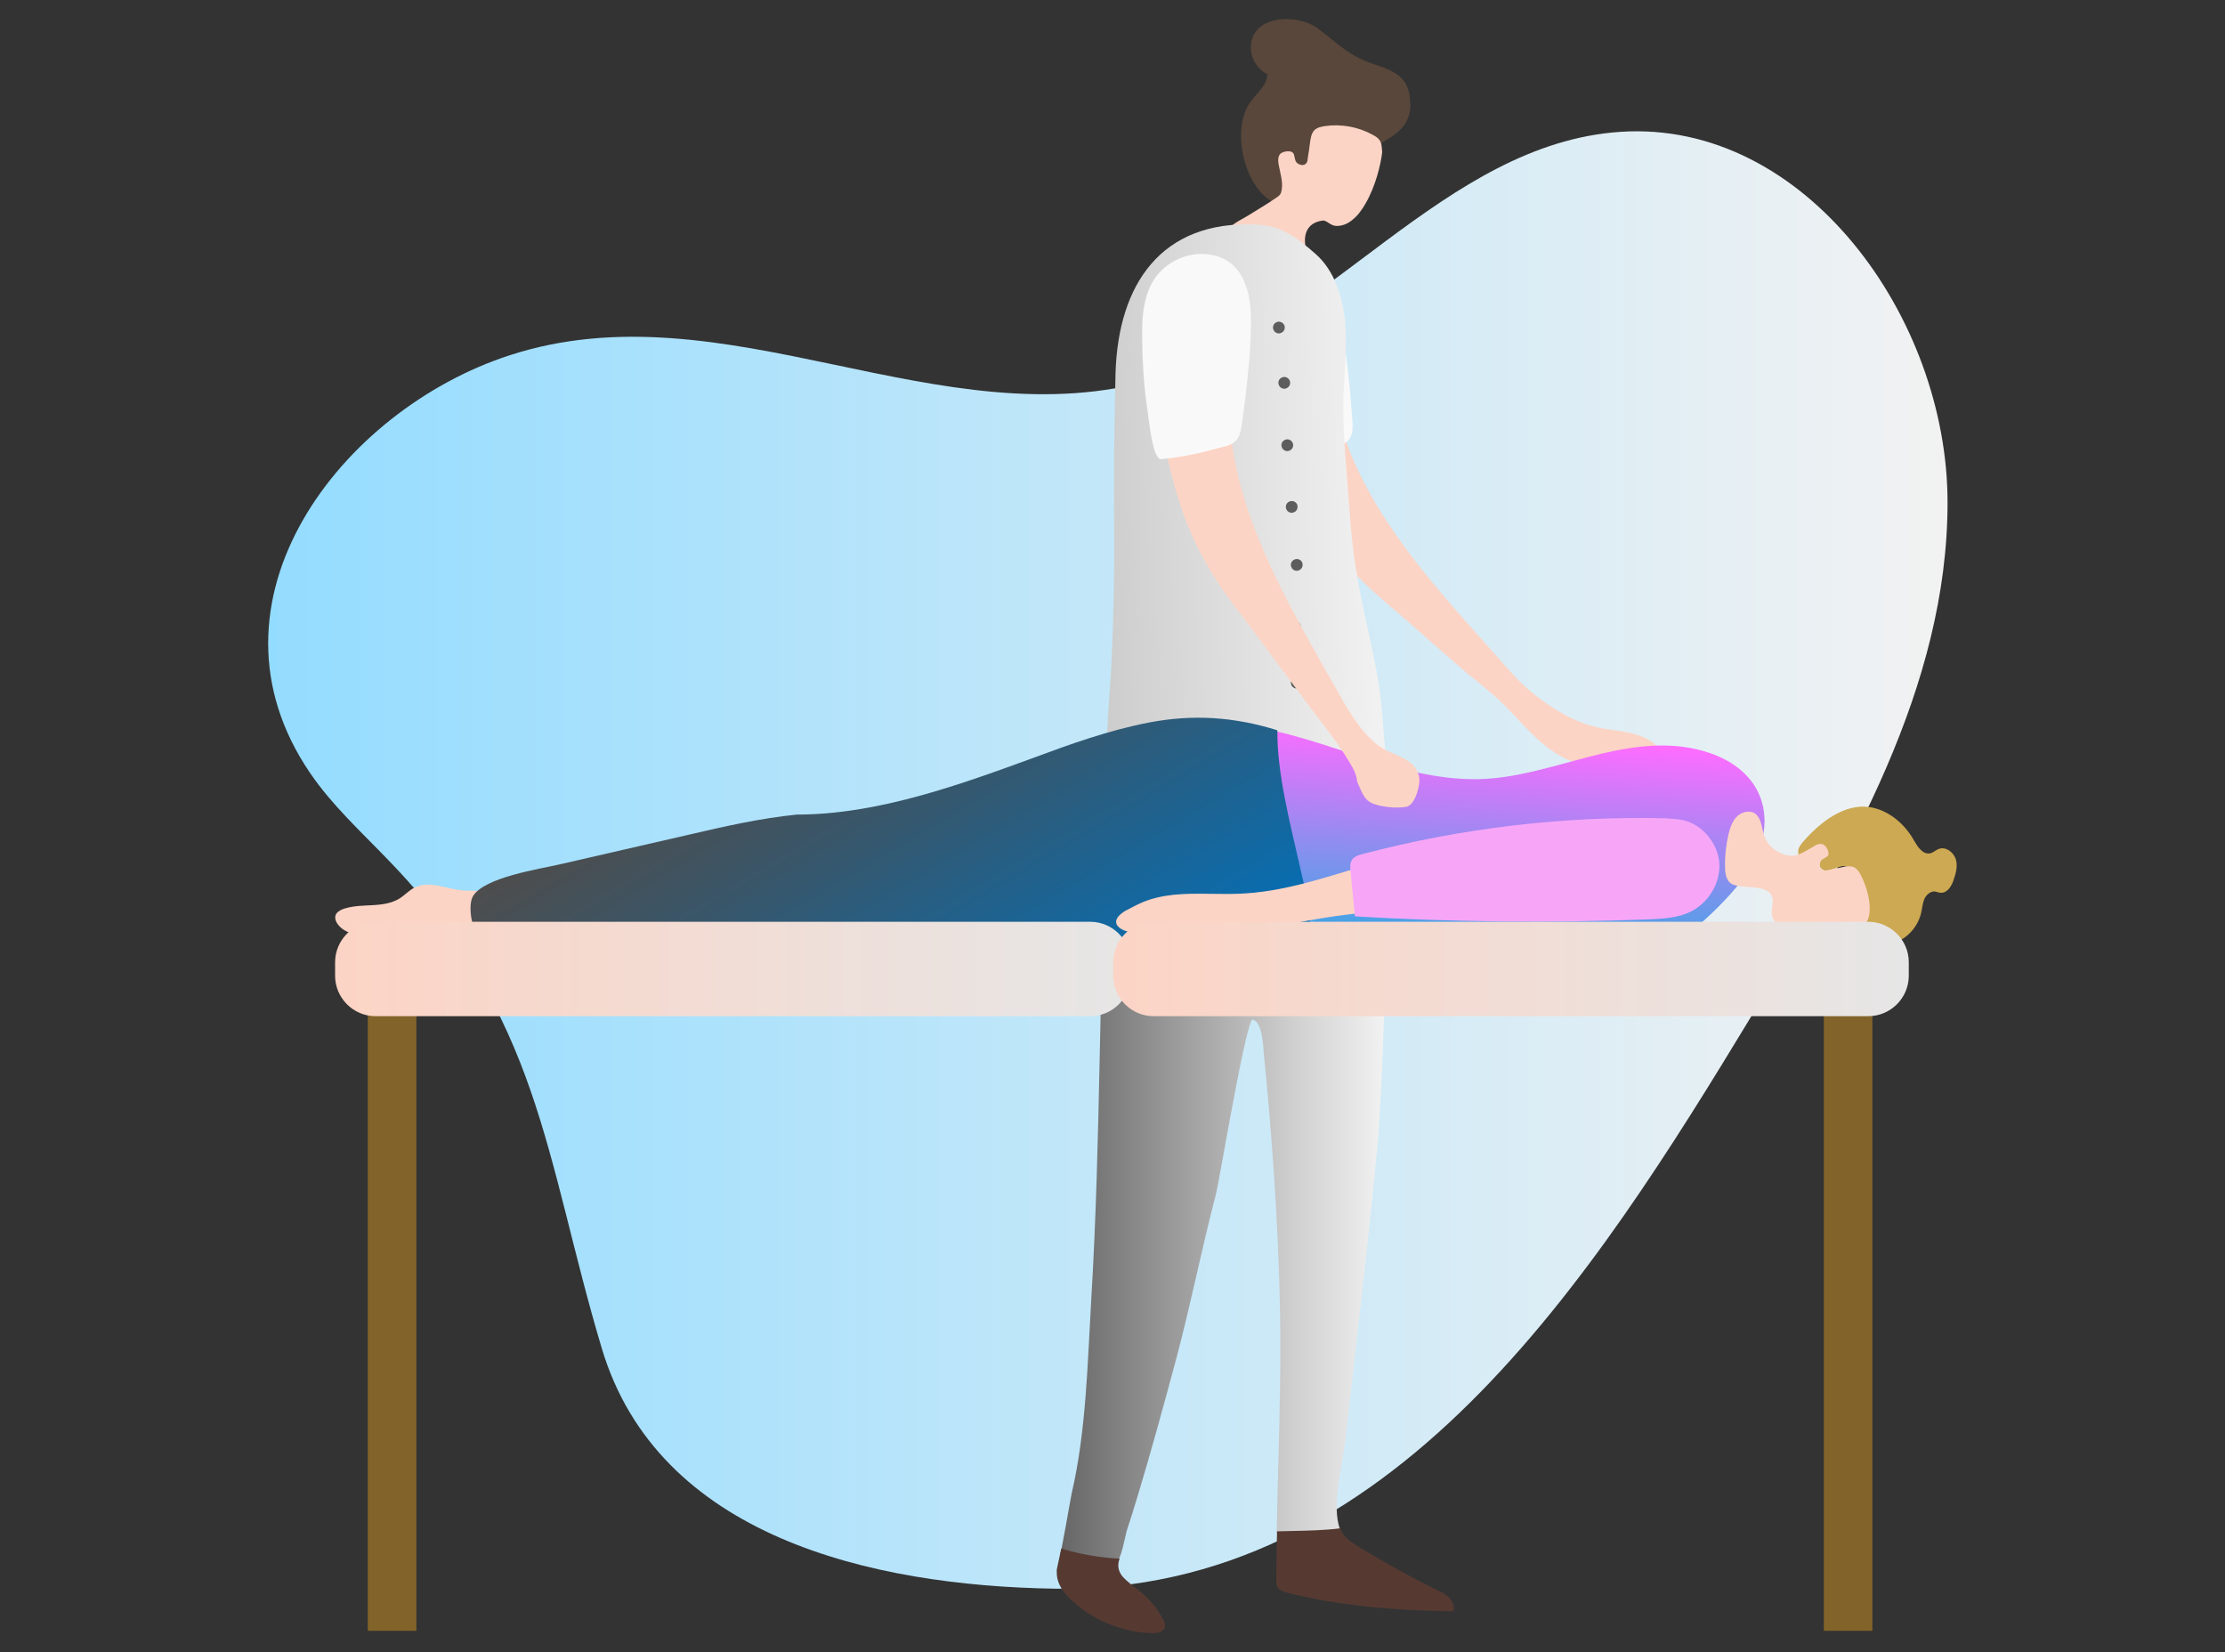 <?xml version="1.0" encoding="utf-8"?>
<!-- Generator: Adobe Illustrator 23.0.6, SVG Export Plug-In . SVG Version: 6.00 Build 0)  -->
<svg version="1.1" id="layer" xmlns="http://www.w3.org/2000/svg" xmlns:xlink="http://www.w3.org/1999/xlink" x="0px" y="0px"
	 viewBox="0 0 660 490" style="enable-background:new 0 0 660 490;" xml:space="preserve">
<rect x="0" y="0" width="660" height="490" fill="#333333" stroke="none"/>
<style type="text/css">
	.st0{fill:url(#SVGID_1_);}
	.st1{fill:url(#SVGID_2_);}
	.st2{fill:#563A32;}
	.st3{fill:#FCD4C5;}
	.st4{fill:#F9F9F9;}
	.st5{fill:#59473B;}
	.st6{fill:url(#SVGID_3_);}
	.st7{fill:#5E5D5D;}
	.st8{fill:#CCA952;}
	.st9{fill:url(#SVGID_4_);}
	.st10{fill:url(#SVGID_5_);}
	.st11{fill:#F7A6F7;}
	.st12{fill:#82642A;}
	.st13{fill:url(#SVGID_6_);}
	.st14{fill:url(#SVGID_7_);}
</style>
<g>
	
		<linearGradient id="SVGID_1_" gradientUnits="userSpaceOnUse" x1="79.569" y1="234.455" x2="577.719" y2="234.455" gradientTransform="matrix(1 0 0 -1 0 489.5)">
		<stop  offset="0" style="stop-color:#94DCFF"/>
		<stop  offset="1" style="stop-color:#F2F2F2"/>
	</linearGradient>
	<path class="st0" d="M520,300.6c28.4-46.9,57.7-96.8,57.7-151.6s-42.3-113.5-97-109.9c-52.5,3.5-87.3,58.5-137.9,73.3
		c-63.9,18.7-127.6-27.9-191.7-7c-49.8,16.2-93.9,72.9-59.1,123.9c6.4,9.4,14.8,17.1,22.7,25.3c45.8,47,46.8,88.4,63.8,145.3
		c16.7,55.9,79.9,70.4,134.1,71.3C412.8,472.9,472.2,379.5,520,300.6z"/>
	
		<linearGradient id="SVGID_2_" gradientUnits="userSpaceOnUse" x1="1184.738" y1="153.069" x2="1281.107" y2="153.069" gradientTransform="matrix(1 0 0 -1 -870.32 489.5)">
		<stop  offset="0" style="stop-color:#666666"/>
		<stop  offset="0.192" style="stop-color:#838383"/>
		<stop  offset="0.746" style="stop-color:#D3D3D3"/>
		<stop  offset="1" style="stop-color:#F2F2F2"/>
	</linearGradient>
	<path class="st1" d="M323.7,385.4c2.9-48,2.2-96.4,4.8-144.6c0.3-6.2-0.8-19.2,5.9-22c2.2-0.9,4.8-0.4,7.2,0.1
		c7.4,1.7,14.7,1.4,22.2-0.5c10.1-2.6,20.1-5.6,30.2-8.2c1.2-0.3,2.5-0.6,3.7-1c9-2.2,9.9,2.1,11.2,9.9c2.8,17.4,1.5,35.6,1.8,53.2
		c0.3,21.4-0.4,42.6-1.8,64c-2.7,30.2-6.5,60.4-9.8,90.8c-0.8,7.5-4.3,19.2-1.6,26.5c-4.8,0.6-9.7,0.7-14.5,0.8
		c-1.4,0-2.9,0.1-4.3,0.1c0.4-21.8,1.4-43.7,1-65.6c-0.5-25.4-2.3-51.3-4.8-76.3c-0.2-2.3-0.4-9.4-3.3-10.2
		c-1.9-0.5-10,48.5-10.9,51.7c-4.3,16.5-7.6,33.3-12,49.7c-3.6,13.3-7.2,26.6-11.2,39.8c-1,3.4-2.1,6.8-3.2,10.2
		c-0.6,2-1.7,8.9-3.4,10.1c-1.1,0.8-5.6,0.2-6.9,0.1c-3.4-0.3-6.4-1.7-9.6-2.8c0.3,0.1,3.2-17,3.5-18.3
		C322.2,424.5,322.6,404.2,323.7,385.4z"/>
	<path class="st2" d="M429.9,473.9c1,1.1,1.7,2.6,1.2,4c-16.5-0.2-33.7-1.5-49.6-5.6c-1-0.3-2-0.6-2.5-1.4c-0.4-0.6-0.4-1.4-0.4-2.2
		c0-4.8,0.1-9.7,0.2-14.5c1.4,0,2.9-0.1,4.3-0.1c4.8-0.1,9.7-0.2,14.5-0.8c0.1,0.4,0.3,0.7,0.4,1c1.4,2.9,6.7,5.4,9.3,7
		c6.1,3.7,12.5,7.1,18.9,10.3C427.5,472.2,428.9,472.8,429.9,473.9z"/>
	<path class="st2" d="M345,480.3c0.4,0.8,0.7,1.6,0.5,2.4c-0.4,1.4-2.2,1.7-3.6,1.7c-9.4-0.2-18.7-4.2-25.2-10.9
		c-1.6-1.7-3-3.9-3.2-6.3c0-0.6-0.1-1.2,0-1.8c0.4-2,0.9-4.1,1.3-6.1c5.6,1.7,11.4,2.7,17.3,3c-0.6,1.7-0.6,3.4,0.8,5.2
		c1,1.2,2.3,2.1,3.4,3.1C339.9,473.1,343,476.4,345,480.3z"/>
	<g>
		<g id="XMLID_233_">
			<g id="XMLID_234_">
				<g>
					<path class="st3" d="M442.8,206c6.1,5.1,10.7,11.8,17.2,16.4c3.1,2.2,7,4.4,10.9,3.9c4.9-0.5,9.1-1.3,14.2-0.5
						c1.2,0.2,2.4,0.4,3.6,0.3s2.4-0.7,3-1.7c0.5-0.9,0.5-2,0-2.9c-2.1-2.2-5.1-3.4-8.1-4.1s-6-0.9-9-1.5
						c-7.4-1.5-14.5-5.8-20.3-10.6c-3.4-2.8-6.3-6.1-9.2-9.4c-16.6-18.7-35.3-38.4-44.7-62c-3-7.5-4.9-15.4-5.3-23.4
						c-0.2-5.8,0.2-11.7-1-17.4c-1.3-5.9-6.2-15.6-13.5-14.7c-8.7,1.1-13.2,10.2-13,18.2c0.1,5.3,1.8,10.4,3.5,15.4
						c5,14.8,10.5,29.7,18.8,42.9c5.6,8.9,12.8,16.7,20.8,23.5c8.3,7,16.4,14.4,24.7,21.5C438,201.9,440.4,203.9,442.8,206z"/>
				</g>
			</g>
		</g>
		<path class="st4" d="M399,131.4c-1.3,0.9-3,1.6-5.2,2.8c-4.4,2.3-9,4.2-13.8,5.8c-2.4,0.8-6.1-10.7-7.1-13.2
			c-2.8-7.4-4.9-15-6.5-22.7c-1.1-5.3-1.6-10.9,0.3-15.9c2.3-6,8.2-10.3,14.6-10.6c10.1-0.6,14.3,8.3,16.1,16.9
			c2.1,10,3.1,20.7,3.8,30.9C401.4,128.6,400.7,130.2,399,131.4z"/>
	</g>
	<path class="st5" d="M418.2,33c-1.4,8-10.4,9.1-15.9,14.4c-4,3.9-9,7-13.4,10.6c-15.1,12.3-26.6-17.1-17.6-28.3
		c1.9-2.4,4.6-4.6,4.6-7.7c-2.6-1.3-4.5-4-4.8-6.9c-1-10.8,13.7-11.3,19.9-6.6c6.4,4.8,9,8.1,17,10.7c6.1,2,10.3,4.1,10.3,11.4
		C418.4,31.5,418.3,32.2,418.2,33z"/>
	<path class="st3" d="M409.7,42.6c-0.1-0.3-0.2-0.6-0.4-0.9c-0.5-0.8-1.3-1.3-2.1-1.7c-4.3-2.4-9.4-3.3-14.2-2.6
		c-1.2,0.2-2.3,0.4-3.2,1.3c-0.8,0.9-1,2.2-1.2,3.5c-0.2,1.6-0.4,3.2-0.7,4.8c0,0.5-0.1,1-0.4,1.4c-0.7,0.9-2.1,0.6-2.9-0.2
		c-0.7-0.8-0.5-2.4-1.1-2.9c-0.8-0.8-2.9-0.4-3.7,0.3c-0.8,0.8-0.7,2.1-0.5,3.3c0.5,2.8,1.6,5.8,0.6,8.5c-0.4,0.7-1.1,1.1-1.7,1.5
		c-2.6,1.8-5.4,3.4-8.1,5.1c-1.7,1.1-5.3,2.6-6.1,4.7c-0.4,1-0.3,2.1,0,3.1c0.6,2.1,2.2,3.9,4,5.2c1.8,1.3,3.9,2.1,6,2.8
		c2.7,0.9,5.5,1.7,8.4,1.3c1.9-0.3,4-1.4,5.1-3.1c1.2-1.9,0-3.2-0.3-5.2c-0.6-4,1.1-7,5.4-7.4h0.1c1.4,0.4,2,1.5,3.6,1.6
		c1.9,0.1,3.6-0.7,5-1.9c1.6-1.3,2.9-3.2,3.8-4.8c2.9-5,4.5-11.5,4.9-15.2C409.9,44.4,409.9,43.4,409.7,42.6z"/>
	<g>
		<g id="XMLID_231_">
			<g>
				<g id="XMLID_232_">
					
						<linearGradient id="SVGID_3_" gradientUnits="userSpaceOnUse" x1="353.103" y1="380.123" x2="437.045" y2="380.123" gradientTransform="matrix(1 -3.050000e-02 -3.050000e-02 -1 -16.418 538.745)">
						<stop  offset="0" style="stop-color:#CCCCCC"/>
						<stop  offset="0.164" style="stop-color:#D3D3D3"/>
						<stop  offset="1" style="stop-color:#F2F2F2"/>
					</linearGradient>
					<path class="st6" d="M358.9,226.4c-9.4,0.3-18.9,1.2-28.3,1.7c-0.6,0-1.3,0.1-1.8-0.2c-3.2-1.3-0.5-7.8-0.4-10.3
						c0.3-7.2,1-14.3,1.3-21.4c0.6-12.7,0.9-25.4,0.8-38.1c-0.2-15.9,0-31.6,0.4-47.5c0.8-26.2,13.5-45.3,41.7-44
						c7.5,0.3,12,3.8,17.5,8.6c2.9,2.5,5,5.8,6.4,9.4c1.3,3.3,2.1,7,2.5,10.5c0.7,7.4-0.2,14.9-0.5,22.3
						c-0.3,11.7,1.1,23.5,1.9,35.2c0.5,7.5,1.5,15,2.9,22.4c1.7,8.8,3.9,17.4,5.4,26.2c1.3,7.4,1.6,15.4,2.3,22.8
						C393.9,226,376.2,225.9,358.9,226.4z"/>
				</g>
			</g>
		</g>
		<path class="st7" d="M381.1,97.1c0,1-0.7,1.7-1.7,1.8c-1,0-1.7-0.7-1.8-1.7c0-1,0.7-1.7,1.7-1.8C380.3,95.4,381.1,96.2,381.1,97.1
			z"/>
		<path class="st7" d="M382.7,113.5c0,1-0.7,1.7-1.7,1.8c-1,0-1.7-0.7-1.8-1.7c0-1,0.7-1.7,1.7-1.8
			C381.9,111.8,382.7,112.6,382.7,113.5z"/>
		<path class="st7" d="M383.6,132c0,1-0.7,1.7-1.7,1.8c-1,0-1.7-0.7-1.8-1.7c0-1,0.7-1.7,1.7-1.8C382.8,130.3,383.5,131,383.6,132z"
			/>
		<path class="st7" d="M384.9,150.3c0,1-0.7,1.7-1.7,1.8c-1,0-1.7-0.7-1.8-1.7c0-1,0.7-1.7,1.7-1.8
			C384.1,148.6,384.9,149.3,384.9,150.3z"/>
		<path class="st7" d="M386.4,167.5c0,1-0.7,1.7-1.7,1.8c-1,0-1.7-0.7-1.8-1.7c0-1,0.7-1.7,1.7-1.8
			C385.6,165.8,386.4,166.5,386.4,167.5z"/>
		<path class="st7" d="M385.8,186c0,1-0.8,1.7-1.8,1.7s-1.7-0.8-1.7-1.8s0.8-1.7,1.8-1.7C385.1,184.3,385.9,185,385.8,186z"/>
		<path class="st7" d="M386.4,202.5c0,1-0.8,1.7-1.8,1.7s-1.7-0.8-1.7-1.8s0.8-1.7,1.8-1.7C385.7,200.7,386.5,201.5,386.4,202.5z"/>
		<path class="st7" d="M386.2,221c0,1-0.8,1.7-1.8,1.7s-1.7-0.8-1.7-1.8s0.8-1.7,1.8-1.7C385.5,219.2,386.2,220,386.2,221z"/>
	</g>
	<g>
		<path class="st8" d="M562.8,279.3c-0.6,0.3-1.3,0.5-2,0.6c-4.2,0.8-8.3-1.4-10.4-5c-2.3-3.9,0.3-6.8,0.8-10.8
			c0.3-2.4-1.2-6.6-3.9-7.2c-2-0.4-5.7,2.9-7.4,0.3c-0.8-1.3,1.7-4,0.8-5.1c-1.4-1.7-7.4,5.2-7.3,0.4c0-1.1,0.8-2.1,1.6-3
			c5-5.7,12.6-11.8,20.7-9.9c5.1,1.2,9.4,5,12,9.6c1.1,1.9,2.6,4.3,4.8,3.9c1-0.2,1.7-1,2.6-1.3c2-0.8,4.3,0.9,5,2.9
			s0.1,4.3-0.6,6.3c-0.6,1.8-1.8,3.8-3.7,3.8c-0.7,0-1.3-0.3-2-0.4c-1.3,0-2.5,1.1-3,2.3c-0.5,1.2-0.6,2.6-0.9,3.9
			C569.1,274.4,566.3,277.8,562.8,279.3z"/>
		<g>
			<g id="XMLID_176_">
				
					<linearGradient id="SVGID_4_" gradientUnits="userSpaceOnUse" x1="-116.765" y1="-47.843" x2="-44.744" y2="-47.843" gradientTransform="matrix(-6.760000e-02 0.998 0.998 6.760000e-02 467.089 336.122)">
					<stop  offset="4.723370e-03" style="stop-color:#FF6CFF"/>
					<stop  offset="0.451" style="stop-color:#998AF1"/>
					<stop  offset="0.828" style="stop-color:#48A2E6"/>
					<stop  offset="1" style="stop-color:#29ABE2"/>
				</linearGradient>
				<path class="st9" d="M516,262c-7.8,9.7-18.6,18-26.3,23.6c-6.6,4.9-14.4,4.2-22.2,1.8c-1.7-0.5-3.4-1.2-5.2-1.7
					c-8.2-2.2-16.5,0.4-24.7,0.7c-27,1.1-55.3,2.7-80-10.6c-11.7-6.3-19.2-15.8-26.7-26.5c-6.8-9.6-2-22.2,6.3-29
					c9-7.4,18.4-6.4,29.1-5.4c24.6,2.2,47.2,16.6,72.1,16.2c11-0.2,21.7-3.7,32.4-6.5c10.7-2.8,22-4.9,32.7-2.3
					C524.8,227.3,529.1,245.8,516,262z"/>
			</g>
		</g>
		<path class="st3" d="M552,275.1c0.9-0.6,1.6-1.3,2-2.2c1.6-3.7-0.2-9.9-2-13.3c-0.5-1-1.1-1.9-2.1-2.4c-1.1-0.4-2.3-0.3-3.4,0
			c-1.5,0.3-2.9,0.6-4.4,0.9c-0.4,0.1-0.9,0.2-1.4,0c-1-0.3-1.2-1.7-0.7-2.6s1.9-1.1,2.3-1.8c0.4-0.9-0.5-2.7-1.4-3.2
			c-1-0.5-2.1,0-3,0.6c-3.4,1.9-5.6,3.8-9.5,2c-2.7-1.2-4.4-2.9-5.3-5.9c-0.6-2.1-0.7-4.6-2.5-5.9c-1.6-1.1-4-0.5-5.4,0.9
			s-2,3.4-2.5,5.3c-0.7,3.2-1.1,6.5-1,9.8c0,1.8,0.4,4,2,4.9c0.6,0.3,1.2,0.4,1.9,0.6c3.7,0.6,10.8-0.3,10.2,5c-0.1,1.5-0.5,3,0,4.4
			c0.9,2.2,3.6,2.8,5.8,3.6c2,0.7,3.9,1.8,5.6,3.2c0.7,0.6,1.5,1.3,2.4,1.5s2.1-0.5,2-1.4c0-0.5-0.4-0.9-0.5-1.3
			c-0.2-0.4-0.1-1.1,0.4-1.2C544.3,276.9,549.1,276.9,552,275.1z"/>
		<path class="st3" d="M140.6,264.2c-1.4,0-2.9,0-4.1-0.2c-4.4-0.5-9.2-2.8-13.4-0.8c-1.7,0.8-3,2.3-4.6,3.3
			c-3.1,1.9-6.7,1.9-10.4,2.1c-2.1,0.1-4.1,0.3-6,0.9c-0.9,0.3-1.9,0.8-2.4,1.6c-0.9,1.7,0.7,3.7,2.3,4.7c4.1,2.5,7.6,1.5,12,1.6
			c5.8,0.1,11.2,1.6,17.1,0.9c5.1-0.6,12.4-1.7,16.8-4.6c0.3-0.2,0.7-0.4,0.9-0.8c1.1-1.5,0.6-5.9-0.8-7
			C145.9,264.6,143.2,264.3,140.6,264.2z"/>
		
			<linearGradient id="SVGID_5_" gradientUnits="userSpaceOnUse" x1="2217.54" y1="-341.788" x2="2354.628" y2="-341.788" gradientTransform="matrix(-0.51 -0.86 -0.86 0.51 1144.562 2406.837)">
			<stop  offset="0" style="stop-color:#0071BC"/>
			<stop  offset="0.683" style="stop-color:#37576C"/>
			<stop  offset="0.997" style="stop-color:#4D4D4D"/>
		</linearGradient>
		<path class="st10" d="M353.4,280.7c6.9,0,13.8-0.1,20.7-0.3c3.9-0.1,8.9-0.7,12.5-2.4c0.7-0.3,1.4-0.7,1.7-1.4
			c0.3-0.5,0.3-1.2,0.3-1.8c-0.2-6.3-1.8-12.5-3.2-18.6c-2.8-12.4-6.6-26.9-6.5-39.6c-12.8-4-25-4.8-38.1-2.3
			c-11.9,2.3-23.3,6.4-34.6,10.6c-21.9,8-46,16.7-69.8,16.7c-10.9,1.1-21.5,3.5-32.2,6c-12.8,2.9-25.5,5.9-38.3,8.8
			c-5.6,1.3-22.3,3.8-25.6,9.4c-1.6,2.7-0.3,10.1,1.5,11.1c4.6,2.4,13.5-0.5,18.5-0.7c9-0.2,18-0.6,27.1-1.1
			c15.9-0.9,31.8-0.9,47.7-0.6c15.4,0.3,31.8-0.9,47.1,1.2C305.9,278.8,329.6,280.6,353.4,280.7z"/>
		<path class="st3" d="M358.2,265.1c-6.7-0.1-13.4,0-19.5,2.6c-1.6,0.7-3.2,1.6-4.8,2.4c-1.5,0.9-3.3,2.3-2.7,4
			c0.3,0.7,0.9,1.1,1.5,1.5c3,1.6,6.7,1.1,10.1,0.6c15-2.1,30.3-0.3,45-3.1c14.8-2.8,30-3.7,45-3.7c14.8,0,29.6,0,44.4,1.2
			c7.9,0.6,21.9,2.5,27-5.5c0.6-1,1-2.1,1.4-3.3c1.4-4.5,2-9.7-0.9-13.4c-3.2-4.2-8.2-3.8-12.7-3.2c-6,0.7-12.1,1.1-18.2,1.1
			c-7.8,0.1-15.7,0.6-23.5,1.4c-14.6,1.5-29,4.4-43.1,8.4c-13.4,3.8-26.1,8.6-40.3,9C364.2,265.2,361.2,265.1,358.2,265.1z"/>
		<path class="st11" d="M499.4,243.3c5.7,1.4,10.1,6.8,10.6,12.6c0.4,5.9-3.1,11.7-8.3,14.4c-3.9,2-8.5,2.2-12.9,2.4
			c-29,1.1-58,0.8-86.9-0.9c-0.4-4.5-0.9-8.9-1.3-13.4c-0.1-1.1-0.2-2.3,0.4-3.3c0.7-1.1,2-1.5,3.2-1.8
			c29.3-7.7,59.6-11.3,89.9-10.6C495.9,242.9,497.7,242.9,499.4,243.3z"/>
	</g>
	<g>
		<g id="XMLID_174_">
			<g id="XMLID_175_">
				<g>
					<path class="st3" d="M391.9,214.1c3,3.9,5.9,7.8,8.4,12c1.3,2.1,2,3.5,2.3,5.8c1.2,2.5,1.9,5.5,4.8,6.5c2.7,1,6.9,1.4,9.7,0.9
						c2.4-0.4,3.7-5,3.9-7.2c0.3-2.7-1.3-5.2-3.6-6.6c-3.3-2-6.5-2.6-9.5-5.1c-1.6-1.4-3.1-3-4.4-4.7c-2.7-3.5-4.9-7.3-7-11.1
						c-12.3-21.8-26.3-45-30.6-70c-1.4-7.9-1.6-16.1-0.2-23.9c1-5.7,2.7-11.4,2.7-17.3c0-6.1-2.8-16.6-10.1-17.2
						c-8.8-0.8-15.1,7.2-16.5,15c-1,5.2-0.5,10.5,0.1,15.8c1.7,15.5,4,31.2,9.3,45.9c3.6,9.9,9,19.1,15.4,27.4
						c6.6,8.6,13,17.5,19.6,26.2C388,209.1,390,211.6,391.9,214.1z"/>
				</g>
			</g>
		</g>
		<path class="st4" d="M364.9,131.9c-1.4,0.6-3.3,0.9-5.7,1.6c-4.8,1.3-9.7,2.2-14.7,2.7c-2.6,0.3-3.7-11.7-4.1-14.4
			c-1.2-7.8-1.6-15.7-1.6-23.6c0-5.4,0.7-11,3.6-15.4c3.5-5.3,10.2-8.3,16.5-7.3c10,1.6,12.2,11.1,12.2,19.9
			c-0.1,10.2-1.4,20.9-2.8,31C367.8,129.7,366.7,131.1,364.9,131.9z"/>
	</g>
	<rect x="541" y="292.8" class="st12" width="14.4" height="190.9"/>
	<rect x="109.1" y="292.8" class="st12" width="14.4" height="190.9"/>
	
		<linearGradient id="SVGID_6_" gradientUnits="userSpaceOnUse" x1="99.419" y1="202.137" x2="335.419" y2="202.137" gradientTransform="matrix(1 0 0 -1 0 489.5)">
		<stop  offset="0" style="stop-color:#FCD4C5"/>
		<stop  offset="1" style="stop-color:#E6E6E6"/>
	</linearGradient>
	<path class="st13" d="M111.4,301.4h212c6.6,0,12-5.4,12-12v-4c0-6.6-5.4-12-12-12h-212c-6.6,0-12,5.4-12,12v4
		C99.4,296,104.8,301.4,111.4,301.4z"/>
	
		<linearGradient id="SVGID_7_" gradientUnits="userSpaceOnUse" x1="330.219" y1="202.137" x2="566.219" y2="202.137" gradientTransform="matrix(1 0 0 -1 0 489.5)">
		<stop  offset="0" style="stop-color:#FCD4C5"/>
		<stop  offset="1" style="stop-color:#E6E6E6"/>
	</linearGradient>
	<path class="st14" d="M342.2,301.4h212c6.6,0,12-5.4,12-12v-4c0-6.6-5.4-12-12-12h-212c-6.6,0-12,5.4-12,12v4
		C330.2,296,335.6,301.4,342.2,301.4z"/>
</g>
</svg>
